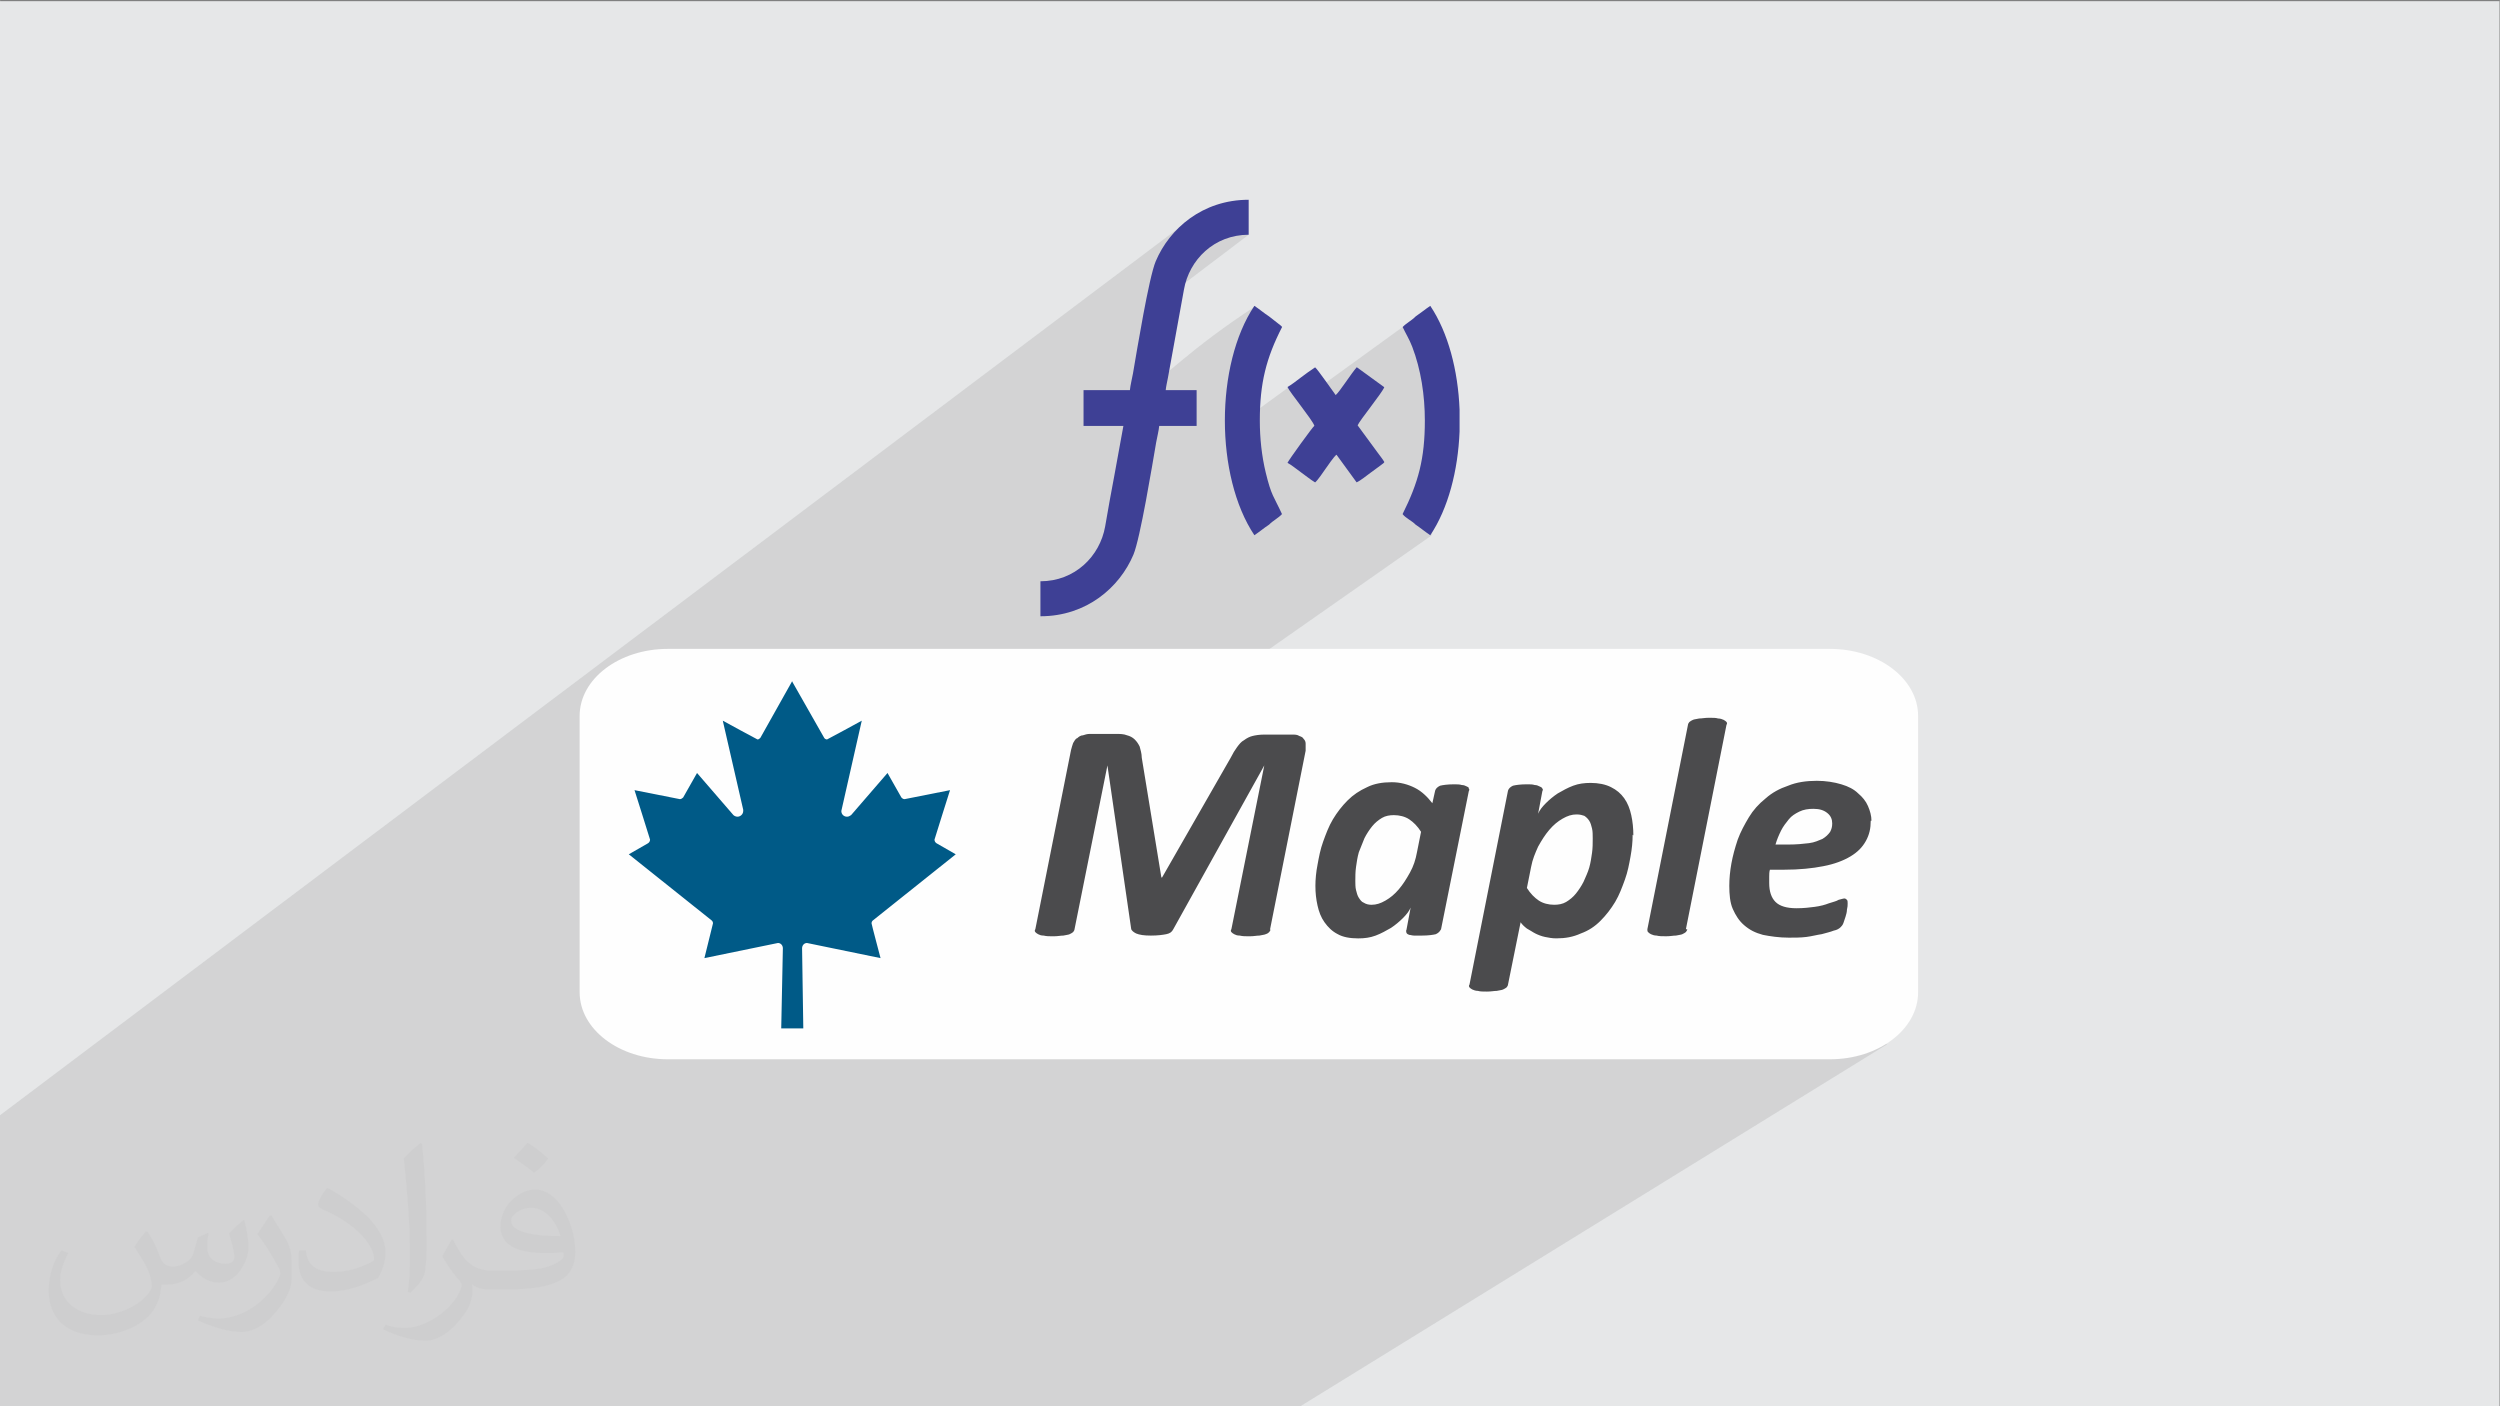 <?xml version="1.0" encoding="UTF-8"?>
<!DOCTYPE svg PUBLIC "-//W3C//DTD SVG 1.1//EN" "http://www.w3.org/Graphics/SVG/1.1/DTD/svg11.dtd">
<!-- Creator: CorelDRAW -->
<svg xmlns="http://www.w3.org/2000/svg" xml:space="preserve" width="3.703in" height="2.083in" version="1.1" style="shape-rendering:geometricPrecision; text-rendering:geometricPrecision; image-rendering:optimizeQuality; fill-rule:evenodd; clip-rule:evenodd"
viewBox="0 0 3703.33 2083.33"
 xmlns:xlink="http://www.w3.org/1999/xlink"
 xmlns:xodm="http://www.corel.com/coreldraw/odm/2003">
 <rect x="0" y="0" width="3703.33" height="2083.33" fill="#808080" stroke="none"/>
 <defs>
  <style type="text/css">
   <![CDATA[
    .fil6 {fill:#3E4095}
    .fil5 {fill:#005A87}
    .fil0 {fill:#E6E7E8}
    .fil3 {fill:#FEFEFE}
    .fil4 {fill:#4B4B4D;fill-rule:nonzero}
    .fil2 {fill:#373435;fill-opacity:0.031}
    .fil1 {fill:#282829;fill-opacity:0.102}
   ]]>
  </style>
 </defs>
 <g id="Layer_x0020_1">
  <polygon class="fil0" points="-2.67,1.74 3702.66,1.74 3702.66,2084.93 -2.67,2084.93 "/>
  <path class="fil1" d="M1923.66 2084.93l-1926.33 0 0 -430.87 1762.83 -1326.93c-39.81,33.18 -49.17,59.61 -58.96,109.07 46.13,-34.51 88.91,-96.89 148.48,-88.44l-154.04 116.7c-13.92,181.14 -27.33,113.48 164.19,-10.88 -34.88,55.26 -46.17,122.82 -43.33,187.3l92.33 -67.09c5.38,7.13 10.66,14.33 15.91,21.55l192.22 -139.24c4.86,104.44 72.84,91.08 3.45,337.33l-1065.2 745.84c274.22,0 1602.96,-59.68 1740.35,7.81l-871.92 537.83z"/>
  <path class="fil2" d="M219.02 1825.24c7,11 12,21 16,32 3,7 5,19 21,19 5,0 11,-1 17,-5 7,-3 12,-9 14,-17l6 -21 15 -7 1 1c-2,8 -2,15 -2,21 0,18 15,24 27,24 7,0 13,-3 13,-10 0,-8 -4,-22 -8,-35 7,-7 14,-14 22,-20l1 1c4,15 6,30 6,40 0,10 -4,20 -8,27 -7,14 -20,25 -36,25 -12,0 -25,-6 -34,-17l-1 0c-9,11 -22,20 -43,20l-7 0c-1,14 -4,24 -9,33 -13,25 -50,42 -85.01,42 -49,0 -73.01,-28 -73.01,-66 0,-23 7,-45 19,-60l10 4c-7,14 -12,27 -12,40 0,35 29,52 61,52 30,0 68.01,-20 75.01,-42 -2,-25 -12,-36 -26,-59 4,-7 10,-15 17,-23l1 0 0 0 2 1 0 0 0.02 -0.01 -0.01 0.01 0 0 0 0zm563.05 -132.01c10,6 20,14 30,23 -6,8 -12,15 -21,21 -10,-8 -20,-15 -30,-22 7,-8 14,-15 20,-22l1 0 0 0 0 0zm5 96.01c-17,0 -30,11 -30,19 0,17 33,23 73.01,23 -5,-20 -22,-42 -43,-42l-0.01 0zm-37 93.01c22,0 41,-1 55,-4 16,-4 30,-12 30,-18 0,-2 0,-3 -1,-5 -9,1 -19,1 -29,1 -29,0 -52,-7 -60,-23 -2,-4 -4,-10 -4,-15 0,-16 7,-32 19,-42 10,-9 21,-14 33,-14 20,0 37,17 48,42 6,14 11,30 11,51 0,14 -4,25 -12,34 -16,15 -45,21 -90.01,21l-20 0 0 0 -5 0c-11,0 -19,-2 -25,-7l-1 0c0,2 1,5 1,7 0,10 -3,23 -10,33 -20,30 -42,43 -60,43 -19,0 -42,-7 -63,-17l4 -7c7,3 16,5 29,5 34,0 78.01,-33 84.01,-64 -1,-3 -3,-6 -7,-10 -10,-12 -16,-22 -22,-32 5,-10 10,-18 14,-25l2 0c14,29 28,46 57,46l4 0 0 0 21 0 0 0 -3 0 0 0 0 0zm-146.01 31c2,-14 3,-29 3,-43l0 -21c0,-39 -5,-96.01 -9,-133.01 7,-8 17,-17 25,-23l2 1c5,47 7,101.01 7,151.01 0,13 -1,26 -2,35 -1,12 -8,21 -22,35l-3 -1 0 0 -1 -1 0 0 0 0zm-151.02 -62.01c1,18 10,33 41,33 20,0 36,-5 55,-14 3,-2 5,-3 5,-5 0,-12 -9,-27 -24,-41 -14,-13 -34,-25 -51,-32 -6,-3 -8,-5 -8,-8 0,-5 7,-17 13,-24l2 0c20,11 43,27 60,44 15,16 25,33 25,51 0,13 -4,26 -11,38 -22,11 -46,20 -70.01,20 -29,0 -48,-13 -48,-45 0,-3 0,-9 1,-16l10 0 0 0 0 -1 0 0 0 0 0.01 0zm-52 -52l18 29c7,11 13,22 13,41l0 24c0,19 -12,39 -32,60 -15,14 -29,20 -42,20 -19,0 -40,-6 -65,-17l3 -7c8,2 17,4 28,4 35,0 72.01,-26 88.01,-58 2,-4 3,-7 3,-9 0,-4 -2,-8 -4,-11 -9,-17 -19,-33 -30,-47 6,-9 12,-18 18,-27l2 0 0 0 0 -2 0 0 0 0 -0.01 0z"/>
  <g id="_2729960023040">
   <g>
    <path class="fil3" d="M989.12 961.3l1721.75 0c72.08,0 130.54,44.45 130.54,99.25l0 409.46c0,54.8 -58.46,99.24 -130.54,99.24l-1721.75 0c-72.08,-0 -130.54,-44.45 -130.54,-99.25l-0.01 -409.46c0.01,-54.8 58.46,-99.25 130.55,-99.25z"/>
    <g>
     <path class="fil4" d="M1882.17 1376.67c0,1.03 -1.04,3.11 -2.07,4.15 -1.04,1.04 -2.07,2.07 -5.19,3.12 -2.07,1.03 -5.19,1.03 -9.34,2.07 -4.15,0 -8.31,1.04 -14.53,1.04 -6.22,0 -10.37,0 -14.52,-1.04 -4.15,0 -6.22,-1.04 -8.3,-2.07 -2.08,-1.04 -3.11,-2.07 -4.15,-3.12 -1.03,-1.03 -1.03,-3.11 0,-4.15l48.77 -242.75 0 0 -134.87 242.75c-2.07,4.15 -5.18,6.22 -10.37,7.26 -5.18,1.03 -12.45,2.07 -22.82,2.07 -10.38,0 -16.6,-1.04 -21.79,-3.11 -4.15,-2.07 -6.22,-4.15 -7.26,-6.22l-35.28 -242.75 0 0 -48.76 242.75c0,1.03 -1.04,3.11 -2.07,4.15 -1.04,1.04 -3.11,2.07 -5.18,3.12 -2.07,1.03 -5.19,1.03 -9.34,2.07 -4.15,0 -8.3,1.04 -14.51,1.04 -6.22,0 -10.38,0 -14.52,-1.04 -4.15,0 -6.22,-1.04 -8.3,-2.07 -2.07,-1.04 -3.12,-2.07 -4.15,-3.12 -1.04,-1.03 -1.04,-3.11 0,-4.15l52.91 -265.59c1.04,-4.15 2.07,-7.26 3.12,-10.37 2.07,-3.11 3.11,-6.22 6.22,-7.26 2.07,-2.08 5.19,-4.15 8.31,-4.15 3.11,-1.03 6.22,-2.07 10.37,-2.07l37.35 0c7.26,0 12.45,0 17.64,2.07 4.15,1.04 8.3,3.11 11.4,6.22 3.12,3.12 5.19,6.22 7.26,10.37 1.04,4.15 3.12,10.37 3.12,16.6l29.05 177.41 1.04 0 101.67 -177.41c3.11,-6.22 6.22,-11.42 9.34,-15.56 3.11,-4.15 6.22,-8.31 10.38,-10.38 4.15,-3.11 8.3,-5.19 12.45,-6.22 4.15,-1.04 10.38,-2.07 16.6,-2.07l42.53 0c4.15,0 7.26,0 10.38,2.07 3.12,1.03 5.19,2.07 6.22,4.15 2.07,2.07 3.11,4.15 3.11,7.26 0,3.11 0,6.22 0,10.38l-52.91 265.58 0 0 1.03 -1.03 -0.02 -0.01 -0.03 0 0 0.02zm252.09 0c-1.04,3.11 -3.11,5.19 -7.26,7.26 -4.15,1.03 -11.42,2.07 -20.76,2.07 -5.18,0 -8.31,0 -11.42,0 -3.11,0 -5.18,-1.04 -7.26,-1.04 -2.07,-1.03 -3.11,-1.03 -4.15,-3.11 0,-1.04 -1.04,-3.12 0,-4.15l6.22 -33.19c-2.07,5.18 -6.22,10.37 -11.4,15.56 -5.19,5.19 -11.41,10.38 -17.65,14.52 -7.26,4.15 -14.51,8.3 -22.82,11.42 -8.3,3.12 -16.6,4.15 -25.94,4.15 -12.46,0 -22.82,-2.07 -30.08,-6.22 -8.3,-4.15 -14.52,-10.38 -19.7,-17.65 -5.19,-7.26 -8.3,-15.56 -10.37,-24.91 -2.08,-9.34 -3.12,-18.67 -3.12,-29.06 0,-9.34 1.04,-20.74 3.12,-31.13 2.07,-11.42 4.15,-22.82 8.3,-34.23 4.15,-11.41 8.31,-22.82 14.52,-33.2 6.22,-10.37 13.48,-19.7 21.79,-28.01 8.3,-8.3 17.64,-14.52 29.04,-19.7 10.38,-5.19 22.82,-7.26 36.31,-7.26 12.45,0 23.86,3.12 34.24,8.31 10.38,5.19 18.67,13.49 25.94,22.82l4.15 -18.68c1.04,-3.11 3.11,-5.17 7.26,-7.26 4.15,-1.03 11.42,-2.07 20.75,-2.07 4.15,0 8.31,0 11.41,1.04 3.11,0 5.18,1.03 7.26,2.07 2.07,1.03 3.11,1.03 3.11,3.11 1.04,1.04 1.04,2.07 0,4.15l-41.49 206.44 0 0 0 -2.07 -0.02 0.02 0.01 0 0.01 0zm-29.05 -144.2c-5.19,-8.31 -11.41,-14.52 -17.65,-18.68 -6.22,-4.15 -14.51,-6.22 -22.82,-6.22 -6.22,0 -12.45,1.04 -17.64,4.15 -5.18,3.11 -10.37,7.26 -14.52,12.45 -4.15,5.18 -8.3,11.42 -11.4,17.65 -3.11,7.26 -5.19,13.48 -8.3,20.75 -2.07,7.26 -3.12,14.52 -4.15,21.78 -1.04,7.26 -1.04,14.52 -1.04,20.76 0,4.15 0,9.34 1.04,13.49 1.03,4.15 2.07,8.3 4.15,11.41 2.07,3.12 4.15,6.22 7.26,7.26 3.11,2.07 7.26,3.12 11.42,3.12 7.26,0 13.5,-2.07 20.74,-6.22 7.26,-4.15 13.5,-9.34 19.72,-16.6 6.22,-7.26 11.42,-15.56 16.6,-24.91 5.19,-9.34 8.3,-18.66 10.38,-30.08l6.22 -31.13 0 0 0 1.06 0 -0.01 -0.02 -0.01 0.01 -0.01zm313.31 4.14c0,10.37 -1.03,20.74 -3.11,32.16 -2.07,11.4 -4.15,22.82 -8.31,34.23 -4.15,11.42 -8.3,22.82 -14.51,33.2 -6.22,10.38 -13.49,19.7 -21.78,28.01 -8.3,8.31 -17.64,14.52 -29.06,18.67 -11.41,5.19 -22.82,7.26 -36.3,7.26 -6.22,0 -11.42,-1.04 -16.6,-2.07 -5.19,-1.04 -10.38,-3.12 -14.51,-5.19 -4.15,-2.07 -8.31,-5.19 -12.46,-7.26 -4.15,-3.12 -7.26,-6.22 -9.33,-9.34l-18.68 92.33c0,1.04 -1.03,3.11 -2.07,4.15 -1.04,1.03 -3.11,2.07 -5.19,3.11 -2.07,1.04 -5.18,1.04 -9.34,2.08 -4.15,0 -8.3,1.03 -14.51,1.03 -5.19,0 -10.38,0 -13.49,-1.03 -3.11,0 -6.22,-1.04 -8.3,-2.08 -2.07,-1.03 -3.12,-2.07 -4.15,-3.11 -1.04,-1.04 -1.04,-3.12 0,-4.15l57.06 -287.36c1.04,-3.11 3.12,-5.19 7.26,-7.26 4.15,-1.04 11.42,-2.08 20.75,-2.08 5.19,0 8.3,0 11.41,1.04 3.12,0 5.18,1.04 7.26,2.07 2.07,1.04 3.12,1.04 4.15,3.12 1.04,1.03 1.04,2.07 0,4.15l-6.22 33.19c2.08,-5.18 6.22,-10.37 11.42,-15.56 5.19,-5.19 11.41,-10.38 17.65,-14.51 7.26,-4.15 14.51,-8.31 22.82,-11.41 8.3,-3.11 16.6,-4.15 25.94,-4.15 11.42,0 21.79,2.07 30.08,6.22 8.31,4.15 14.53,9.34 19.7,16.6 5.18,7.26 8.3,15.56 10.37,24.91 2.08,9.34 3.11,19.7 3.11,30.08l0 0 -1.04 -1.06 -0.02 0 0 0.03 0 -0.02zm-59.14 5.18c0,-5.18 0,-10.37 -1.04,-14.52 -1.03,-4.15 -2.07,-8.3 -4.15,-11.4 -2.07,-3.11 -4.15,-5.19 -7.26,-7.26 -3.11,-1.04 -6.22,-2.07 -11.41,-2.07 -7.26,0 -13.49,2.07 -20.75,6.22 -7.26,4.15 -13.48,9.34 -19.7,16.6 -6.22,7.26 -11.42,15.56 -16.6,24.91 -4.15,9.34 -8.3,18.67 -10.37,30.08l-6.22 31.13c5.19,8.3 11.41,14.51 17.65,18.67 6.22,4.15 14.51,6.22 22.82,6.22 6.22,0 12.44,-1.04 17.64,-4.15 5.18,-3.11 10.38,-7.26 14.52,-12.45 4.15,-5.18 8.3,-11.42 11.4,-17.64 3.11,-7.26 6.22,-13.49 8.3,-20.75 2.07,-7.26 3.12,-14.51 4.15,-21.78 1.04,-7.26 1.04,-14.52 1.04,-20.76l0 0 0 -1.06 -0.01 0 0.01 0 -0.02 0.01zm140.06 134.86c0,1.04 -1.03,3.12 -2.07,4.15 -1.03,1.04 -3.11,2.07 -5.18,3.11 -2.07,1.04 -5.19,1.04 -9.34,2.07 -4.15,0 -8.3,1.04 -14.51,1.04 -6.22,0 -10.38,0 -14.52,-1.04 -3.11,0 -6.22,-1.04 -8.3,-2.07 -2.07,-1.04 -3.12,-2.07 -4.15,-3.11 -1.04,-1.03 -1.04,-2.07 -1.04,-4.15l60.17 -302.93c0,-1.03 1.04,-3.11 2.07,-4.15 1.04,-1.04 3.11,-2.07 5.19,-3.11 2.07,-1.03 5.18,-1.03 9.34,-2.07 4.15,0 8.3,-1.04 14.51,-1.04 6.22,0 10.38,0 13.5,1.04 3.11,0 6.22,1.04 8.3,2.07 2.07,1.04 3.12,2.07 4.15,3.11 1.04,1.04 1.04,3.12 0,4.15l-60.17 302.93 0 0 2.07 0 -0.03 0 0.01 0zm271.81 -160.8c0,11.41 -2.07,20.74 -7.26,30.08 -5.19,9.34 -12.45,16.6 -22.82,22.82 -10.38,6.22 -23.87,11.4 -40.46,14.51 -15.56,3.11 -35.27,5.18 -58.09,5.18l-20.74 0c-1.04,3.11 -1.04,7.26 -1.04,10.38 0,3.12 0,6.22 0,9.34 0,12.45 3.12,21.79 9.34,28.01 6.22,6.22 16.6,9.34 31.13,9.34 10.38,0 19.7,-1.04 26.97,-2.07 8.3,-1.04 15.56,-3.11 20.76,-5.17 6.22,-2.07 11.4,-3.12 14.52,-5.19 4.15,-1.04 7.26,-2.07 8.3,-2.07 2.07,0 3.12,1.03 4.15,2.07 1.04,1.04 1.04,3.12 1.04,5.19 0,3.11 0,5.17 -1.04,9.33 0,3.12 -1.03,7.26 -2.07,10.38 -1.04,3.11 -2.07,6.22 -3.11,9.33 -1.03,3.12 -3.12,5.18 -4.15,6.22 -2.07,2.07 -5.19,4.15 -10.38,5.18 -5.19,2.07 -10.38,3.11 -17.64,5.19 -7.26,1.03 -14.52,3.11 -22.82,4.15 -8.3,1.04 -17.64,1.04 -25.94,1.04 -14.53,0 -28.01,-2.08 -38.39,-4.15 -11.42,-3.11 -19.7,-7.26 -28.01,-14.51 -7.26,-6.22 -12.45,-14.52 -16.6,-23.87 -4.15,-9.34 -5.18,-21.79 -5.18,-34.24 0,-10.37 1.04,-21.78 3.12,-33.19 2.08,-11.41 5.19,-22.82 9.34,-35.27 4.15,-11.41 10.38,-22.82 16.6,-33.2 6.22,-10.37 14.52,-19.7 24.91,-28.01 9.33,-8.31 20.76,-14.53 33.2,-18.66 12.45,-5.19 26.97,-7.26 42.53,-7.26 13.49,0 25.94,2.07 36.31,5.19 10.37,3.11 18.66,7.26 24.91,13.48 6.22,5.19 11.4,11.41 14.51,18.68 3.12,7.26 5.18,14.51 5.18,21.78l0 0 -1.06 0.02 0.02 0.01 0 -0.04 -0.03 0zm-57.06 4.15c0,-6.22 -2.07,-11.41 -7.26,-15.56 -5.18,-4.15 -11.42,-6.22 -20.75,-6.22 -7.26,0 -14.51,1.04 -20.76,4.15 -6.22,3.11 -11.4,6.22 -15.56,11.42 -4.15,5.18 -8.3,10.37 -11.41,16.6 -3.12,6.22 -6.22,13.48 -8.31,20.76l18.68 0c12.44,0 22.82,-1.04 31.13,-2.08 8.3,-1.03 14.51,-4.15 19.7,-6.22 5.19,-3.12 8.3,-6.22 11.41,-10.38 2.07,-4.15 3.11,-7.26 3.11,-12.45l0 0 0 0 0.02 -0.01 0 0 -0 -0.01z"/>
     <path class="fil5" d="M1173.54 1008.88l-47.22 84.15c-1.21,1.21 -2.42,2.42 -4.24,2.42 -0.61,0 -51.46,-27.84 -51.46,-27.84l30.28 132c0,0.6 0,1.21 0,1.81 0,4.84 -4.24,8.47 -8.47,8.47 -2.43,0 -4.83,-1.21 -6.06,-2.42l-53.88 -62.35 -20.58 36.33c-1.21,1.21 -3.03,2.42 -4.84,2.42 0,0 -67.21,-13.32 -67.21,-13.32 0,0 23.02,72.65 23.02,73.26 0,2.43 -1.21,4.24 -3.03,5.44l-28.46 16.34 122.91 98.08c1.21,1.21 1.81,2.42 1.81,4.24 0,0.6 -12.71,51.46 -12.71,51.46 0,0 108.37,-22.41 108.97,-22.41 4.24,0 7.26,3.63 7.26,7.87l-2.43 118.66 32.7 0 -1.81 -118.66c0,-4.24 3.03,-7.87 7.26,-7.87 0.61,0 108.97,22.41 108.97,22.41 0,0 -13.31,-50.25 -13.31,-51.46 0,-1.81 0.6,-3.03 1.81,-4.24l122.91 -98.08 -28.46 -16.34c-1.81,-1.21 -3.02,-3.02 -3.02,-5.44 0,-0.6 23.01,-73.26 23.01,-73.26 0,0 -67.21,13.32 -67.21,13.32 -2.42,0 -3.63,-1.21 -4.84,-2.42l-20.57 -36.33 -53.88 62.35c-1.81,1.21 -3.63,2.42 -6.06,2.42 -4.84,0 -8.47,-3.63 -8.47,-8.47 0,-0.6 30.28,-133.8 30.28,-133.8 0,0 -50.85,27.84 -51.46,27.84 -1.81,0 -3.63,-1.21 -4.24,-2.43l-47.83 -84.15 0 0 0.61 0 -0.04 0 0 -0.01 -0.01 0.01z"/>
    </g>
   </g>
   <g>
    <path class="fil6" d="M1541.2 912.96c68.42,0 117.39,-42.89 137.75,-91.22 10.11,-24.02 27.83,-132.17 33.7,-166.33 1.13,-6.57 3.91,-17.55 4.5,-24.43l55.43 0 0 -53.03 -45.79 0c0.39,-4.73 2.43,-13.9 3.3,-18.39l23.72 -130.54c7.76,-44.14 44.78,-81.26 95.89,-81.26l0 -51.82c-68.43,0 -117.37,42.84 -137.74,91.22 -10.12,24.02 -27.83,132.18 -33.7,166.34 -1.13,6.57 -3.93,17.55 -4.5,24.43l-68.69 0 0 53.03 59.04 0 -13.57 74.41c-4.73,24.21 -9,49.19 -13.45,74.52 -7.77,44.18 -44.83,81.25 -95.89,81.25l0 51.82 0 -0.02 0 0z"/>
    <path class="fil6" d="M1879.9 777.26c5.64,-5.88 13.77,-9.78 19.16,-15.67 -12.36,-26.94 -15.57,-26.43 -24.06,-61.39 -5.91,-24.33 -8.79,-50.88 -8.79,-77.2 0,-55.31 9.4,-92.5 33,-138.58 -1.35,-1.69 -0.49,-0.78 -2.43,-2.48l-16.87 -13.19c-7.59,-4.97 -14.19,-10.61 -21.74,-15.67 -58.33,87.1 -58.31,252.73 0,339.83 7.55,-5.06 14.15,-10.69 21.73,-15.67l0 0.02z"/>
    <path class="fil6" d="M2097.07 468.75c-5.61,5.89 -13.58,9.78 -19.24,15.67 4.28,9.4 9.68,17.61 14.13,29.19 13,33.89 18.73,72.31 18.73,109.4 0,56.66 -9.57,91.66 -32.98,138.58 4.83,6.28 13.77,9.83 19.34,15.67 7.52,5.06 14.15,10.63 21.69,15.67 26.61,-39.74 41.07,-95.91 43.39,-153.49l0 -32.85c-2.31,-57.58 -16.76,-113.74 -43.39,-153.49 -7.52,5.03 -14.18,10.59 -21.67,15.67l0 -0.03 -0.01 0z"/>
    <path class="fil6" d="M1907.16 573.31c3.6,8.27 36.98,48.55 39.87,57.43 -2.93,2.24 -37.9,50.58 -39.83,54.91 6.69,3.57 14.09,10 20.49,14.45 6.74,4.69 13.35,10.36 20.45,14.57 4.06,-3.33 12.07,-15.4 15.69,-20.54 3.16,-4.48 12.3,-17.88 15.95,-20.54l29.82 40.97c6.06,-2.65 15.39,-10.49 21.37,-14.76 3.63,-2.58 7.18,-5.33 10.43,-7.63l7.6 -5.67c1.55,-1.52 0.63,-0.41 1.69,-2.03 -2.52,-4.48 -6.88,-9.66 -10.07,-14.15l-29.52 -40.19c3.02,-7.43 36.51,-48.34 39.48,-56.52l-40.72 -29.61c-8.02,8.9 -25.12,36.1 -31.24,41.3 -3.63,-4.69 -26.51,-38.01 -30.49,-41.1 -7.37,4.82 -13.61,9.4 -20.7,14.75 -5.91,4.46 -14.45,11.24 -20.27,14.37l0.02 -0.02 -0.01 0.01z"/>
   </g>
  </g>
 </g>
</svg>
